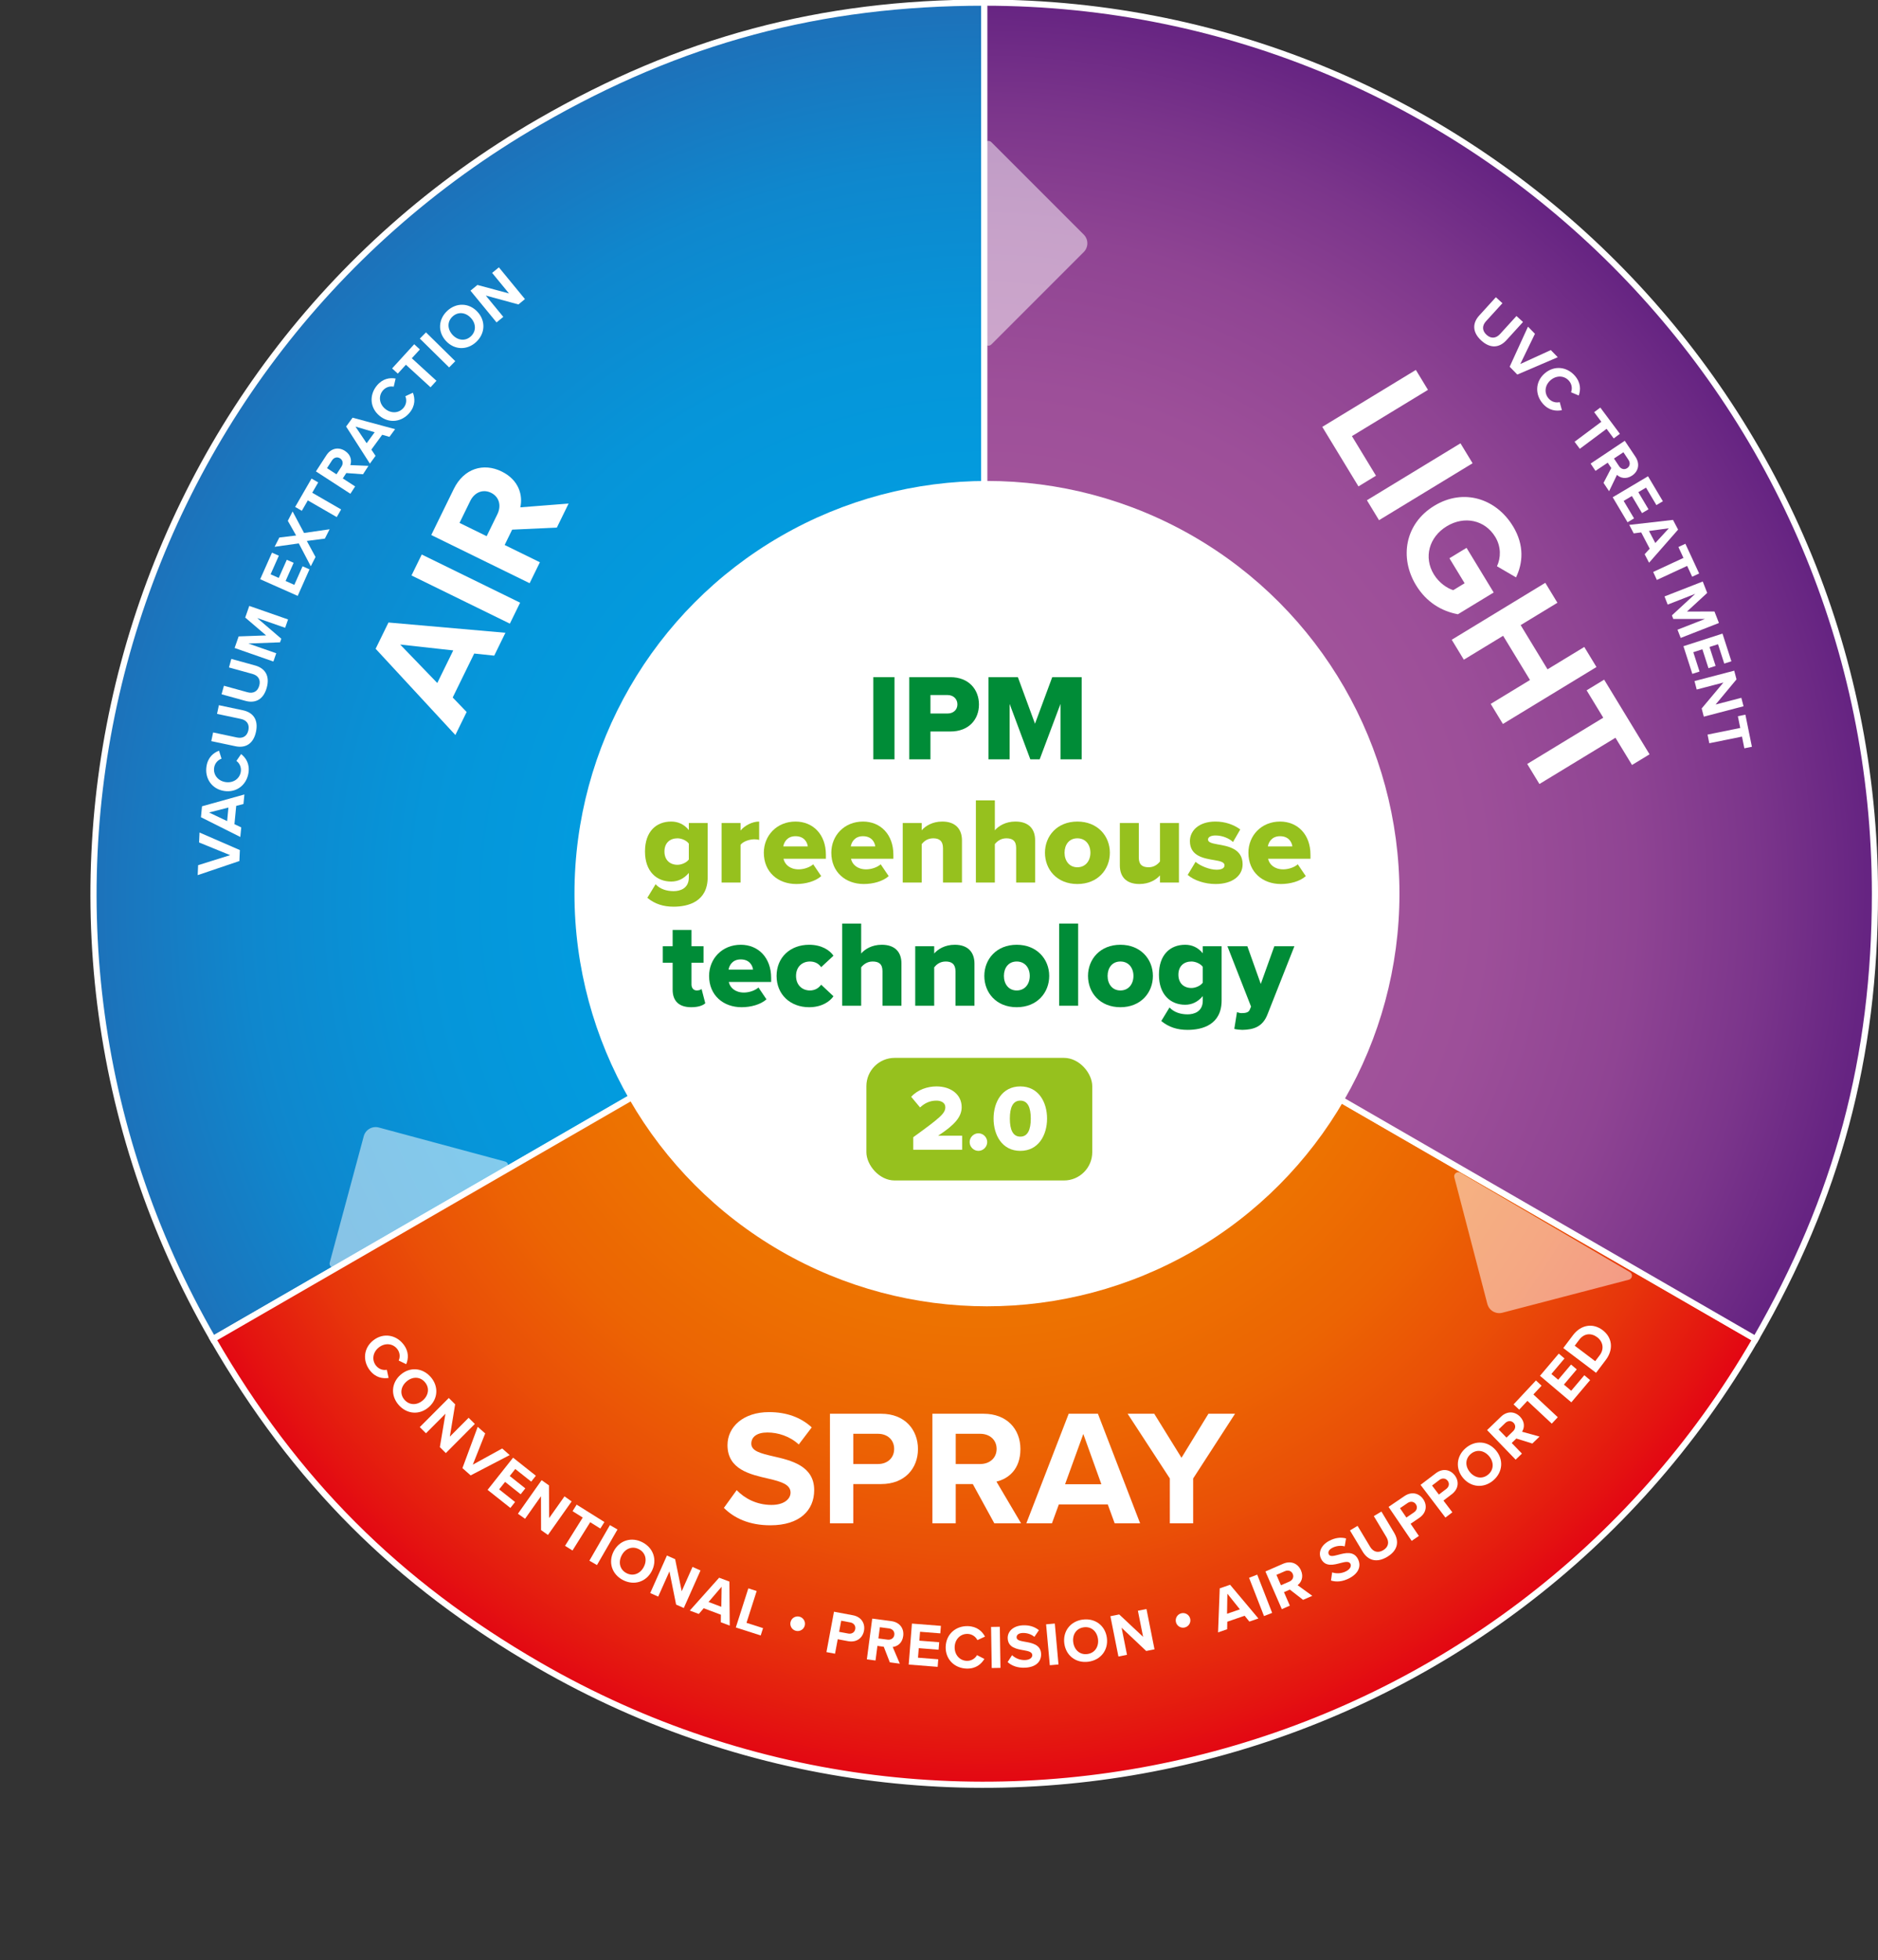 <?xml version="1.0" encoding="UTF-8"?>
<svg preserveAspectRatio="xMidYMid slice" width="1200px" height="1252px" xmlns="http://www.w3.org/2000/svg" xmlns:xlink="http://www.w3.org/1999/xlink" id="Laag_1" viewBox="0 0 915.02 955.11">
  <rect x="0" y="0" width="915.02" height="955.11" fill="#333333" stroke="none"/>
  <defs>
    <style>.cls-1{fill:#008c37;}.cls-2{fill:#fff;}.cls-3{fill:#96c11e;}.cls-4{fill:rgba(255,255,255,.5);}.cls-5{fill:url(#Naamloos_verloop_8);}.cls-5,.cls-6,.cls-7{stroke:#fff;stroke-miterlimit:10;stroke-width:3px;}.cls-6{fill:url(#Naamloos_verloop_12);}.cls-7{fill:url(#Naamloos_verloop_20);}</style>
    <radialGradient id="Naamloos_verloop_8" cx="479.15" cy="439.58" fx="479.15" fy="439.58" r="438.73" gradientUnits="userSpaceOnUse">
      <stop offset="0" stop-color="#00a0e3"></stop>
      <stop offset=".4" stop-color="#019de0"></stop>
      <stop offset=".63" stop-color="#0695d9"></stop>
      <stop offset=".82" stop-color="#0f87cd"></stop>
      <stop offset=".98" stop-color="#1c73bb"></stop>
      <stop offset="1" stop-color="#1e71b9"></stop>
    </radialGradient>
    <radialGradient id="Naamloos_verloop_20" cx="477.83" cy="436.94" fx="477.83" fy="436.94" r="433.14" gradientUnits="userSpaceOnUse">
      <stop offset="0" stop-color="#ef7d00"></stop>
      <stop offset=".3" stop-color="#ee7a00"></stop>
      <stop offset=".48" stop-color="#ed7201"></stop>
      <stop offset=".62" stop-color="#ec6403"></stop>
      <stop offset=".74" stop-color="#ea5007"></stop>
      <stop offset=".85" stop-color="#e7360b"></stop>
      <stop offset=".95" stop-color="#e41710"></stop>
      <stop offset="1" stop-color="#e30613"></stop>
    </radialGradient>
    <radialGradient id="Naamloos_verloop_12" cx="476.51" cy="434.3" fx="476.51" fy="434.3" r="432.99" gradientUnits="userSpaceOnUse">
      <stop offset="0" stop-color="#a8589e"></stop>
      <stop offset=".36" stop-color="#a5569c"></stop>
      <stop offset=".57" stop-color="#9d4f99"></stop>
      <stop offset=".74" stop-color="#8f4493"></stop>
      <stop offset=".88" stop-color="#7b358b"></stop>
      <stop offset="1" stop-color="#662482"></stop>
    </radialGradient>
  </defs>
  <path class="cls-5" d="m479.58,435.45l-375.81,216.97C-16.06,444.87,55.05,179.47,262.6,59.64,331.72,19.73,399.77,1.5,479.58,1.5v433.95Z"></path>
  <path class="cls-7" d="m479.58,435.41l375.81,216.97c-119.83,207.55-385.23,278.67-592.78,158.84-69.12-39.9-118.93-89.72-158.84-158.84l375.81-216.97Z"></path>
  <path class="cls-6" d="m479.58,435.45V1.5c239.66,0,433.95,194.28,433.95,433.95,0,79.81-18.23,147.86-58.14,216.97l-375.81-216.97Z"></path>
  <circle class="cls-2" cx="480.88" cy="435.43" r="200.98"></circle>
  <path class="cls-1" d="m425.5,370.03v-40.02h10.32v40.02h-10.32Z"></path>
  <path class="cls-1" d="m443.02,370.03v-40.02h20.04c9,0,13.92,6.06,13.92,13.32s-4.92,13.14-13.92,13.14h-9.72v13.56h-10.32Zm18.66-31.32h-8.34v9h8.34c2.76,0,4.8-1.74,4.8-4.44s-2.04-4.56-4.8-4.56Z"></path>
  <path class="cls-1" d="m516.7,370.03v-27l-10.14,27h-4.56l-10.08-27v27h-10.32v-40.02h14.34l8.34,22.68,8.4-22.68h14.34v40.02h-10.32Z"></path>
  <path class="cls-3" d="m319.42,430.87c2.22,2.4,5.46,3.36,8.82,3.36,3.06,0,7.38-1.26,7.38-6.66v-2.22c-2.4,2.82-5.28,4.2-8.58,4.2-7.08,0-12.78-4.86-12.78-14.64s5.52-14.58,12.78-14.58c3.24,0,6.24,1.26,8.58,4.14v-3.42h9.18v26.4c0,11.82-9.36,14.34-16.56,14.34-4.98,0-9.12-1.26-12.84-4.32l4.02-6.6Zm16.2-19.8c-1.14-1.56-3.6-2.58-5.52-2.58-3.66,0-6.36,2.22-6.36,6.42s2.7,6.48,6.36,6.48c1.92,0,4.38-1.02,5.52-2.58v-7.74Z"></path>
  <path class="cls-3" d="m351.58,430.03v-28.98h9.24v3.66c1.92-2.34,5.58-4.38,9.06-4.38v8.94c-.54-.18-1.32-.3-2.28-.3-2.4,0-5.58,1.02-6.78,2.7v18.36h-9.24Z"></path>
  <path class="cls-3" d="m387.58,400.33c8.58,0,14.82,6.3,14.82,16.14v1.98h-20.64c.54,2.7,3.06,5.16,7.38,5.16,2.58,0,5.46-1.02,7.08-2.46l3.9,5.76c-2.88,2.58-7.68,3.84-12.12,3.84-8.94,0-15.84-5.82-15.84-15.24,0-8.4,6.36-15.18,15.42-15.18Zm-5.94,12.12h11.94c-.24-2.04-1.74-4.98-6-4.98-4.02,0-5.58,2.88-5.94,4.98Z"></path>
  <path class="cls-3" d="m420.46,400.33c8.58,0,14.82,6.3,14.82,16.14v1.98h-20.64c.54,2.7,3.06,5.16,7.38,5.16,2.58,0,5.46-1.02,7.08-2.46l3.9,5.76c-2.88,2.58-7.68,3.84-12.12,3.84-8.94,0-15.84-5.82-15.84-15.24,0-8.4,6.36-15.18,15.42-15.18Zm-5.94,12.12h11.94c-.24-2.04-1.74-4.98-6-4.98-4.02,0-5.58,2.88-5.94,4.98Z"></path>
  <path class="cls-3" d="m459.46,430.03v-16.74c0-3.54-1.86-4.8-4.74-4.8s-4.56,1.5-5.64,2.82v18.72h-9.24v-28.98h9.24v3.54c1.74-2.04,5.16-4.26,10.02-4.26,6.6,0,9.6,3.84,9.6,9.18v20.52h-9.24Z"></path>
  <path class="cls-3" d="m495.1,430.03v-16.86c0-3.54-1.86-4.68-4.8-4.68-2.7,0-4.5,1.5-5.58,2.82v18.72h-9.24v-40.02h9.24v14.58c1.74-2.04,5.16-4.26,10.02-4.26,6.6,0,9.6,3.72,9.6,9.06v20.64h-9.24Z"></path>
  <path class="cls-3" d="m509.14,415.51c0-8.16,5.94-15.18,15.78-15.18s15.84,7.02,15.84,15.18-5.88,15.24-15.84,15.24-15.78-7.08-15.78-15.24Zm22.14,0c0-3.84-2.28-7.02-6.36-7.02s-6.24,3.18-6.24,7.02,2.22,7.08,6.24,7.08,6.36-3.18,6.36-7.08Z"></path>
  <path class="cls-3" d="m565.18,430.03v-3.48c-1.8,2.04-5.16,4.2-10.02,4.2-6.6,0-9.54-3.72-9.54-9.06v-20.64h9.24v16.86c0,3.48,1.8,4.68,4.8,4.68,2.64,0,4.44-1.44,5.52-2.82v-18.72h9.24v28.98h-9.24Z"></path>
  <path class="cls-3" d="m582.52,419.95c2.16,1.92,6.78,3.84,10.2,3.84,2.76,0,3.9-.9,3.9-2.16,0-1.5-1.98-2.04-4.98-2.52-4.92-.84-11.88-1.86-11.88-9.24,0-5.1,4.38-9.54,12.42-9.54,4.86,0,9,1.56,12.12,3.84l-3.54,6.12c-1.74-1.68-5.04-3.18-8.52-3.18-2.16,0-3.66.72-3.66,1.98s1.56,1.8,4.62,2.34c4.92.84,12.24,2.04,12.24,9.72,0,5.52-4.86,9.6-13.2,9.6-5.16,0-10.5-1.74-13.56-4.44l3.84-6.36Z"></path>
  <path class="cls-3" d="m623.68,400.33c8.58,0,14.82,6.3,14.82,16.14v1.98h-20.64c.54,2.7,3.06,5.16,7.38,5.16,2.58,0,5.46-1.02,7.08-2.46l3.9,5.76c-2.88,2.58-7.68,3.84-12.12,3.84-8.94,0-15.84-5.82-15.84-15.24,0-8.4,6.36-15.18,15.42-15.18Zm-5.94,12.12h11.94c-.24-2.04-1.74-4.98-6-4.98-4.02,0-5.58,2.88-5.94,4.98Z"></path>
  <path class="cls-1" d="m327.73,482.23v-13.14h-4.8v-8.04h4.8v-7.92h9.18v7.92h5.88v8.04h-5.88v10.56c0,1.68.96,2.94,2.58,2.94,1.02,0,2.04-.36,2.34-.72l1.8,6.96c-1.14,1.08-3.42,1.92-6.84,1.92-5.88,0-9.06-2.94-9.06-8.52Z"></path>
  <path class="cls-1" d="m360.91,460.33c8.58,0,14.82,6.3,14.82,16.14v1.98h-20.64c.54,2.7,3.06,5.16,7.38,5.16,2.58,0,5.46-1.02,7.08-2.46l3.9,5.76c-2.88,2.58-7.68,3.84-12.12,3.84-8.94,0-15.84-5.82-15.84-15.24,0-8.4,6.36-15.18,15.42-15.18Zm-5.94,12.12h11.94c-.24-2.04-1.74-4.98-6-4.98-4.02,0-5.58,2.88-5.94,4.98Z"></path>
  <path class="cls-1" d="m394.21,460.33c6.24,0,10.14,2.76,11.88,5.34l-6,5.58c-1.14-1.68-3-2.76-5.46-2.76-3.84,0-6.78,2.64-6.78,7.02s2.94,7.08,6.78,7.08c2.46,0,4.32-1.2,5.46-2.82l6,5.64c-1.74,2.52-5.64,5.34-11.88,5.34-9.06,0-15.84-6.12-15.84-15.24s6.78-15.18,15.84-15.18Z"></path>
  <path class="cls-1" d="m429.97,490.03v-16.86c0-3.54-1.86-4.68-4.8-4.68-2.7,0-4.5,1.5-5.58,2.82v18.72h-9.24v-40.02h9.24v14.58c1.74-2.04,5.16-4.26,10.02-4.26,6.6,0,9.6,3.72,9.6,9.06v20.64h-9.24Z"></path>
  <path class="cls-1" d="m465.55,490.03v-16.74c0-3.54-1.86-4.8-4.74-4.8s-4.56,1.5-5.64,2.82v18.72h-9.24v-28.98h9.24v3.54c1.74-2.04,5.16-4.26,10.02-4.26,6.6,0,9.6,3.84,9.6,9.18v20.52h-9.24Z"></path>
  <path class="cls-1" d="m479.59,475.51c0-8.16,5.94-15.18,15.78-15.18s15.84,7.02,15.84,15.18-5.88,15.24-15.84,15.24-15.78-7.08-15.78-15.24Zm22.14,0c0-3.84-2.28-7.02-6.36-7.02s-6.24,3.18-6.24,7.02,2.22,7.08,6.24,7.08,6.36-3.18,6.36-7.08Z"></path>
  <path class="cls-1" d="m516.07,490.03v-40.02h9.24v40.02h-9.24Z"></path>
  <path class="cls-1" d="m530.11,475.51c0-8.16,5.94-15.18,15.78-15.18s15.84,7.02,15.84,15.18-5.88,15.24-15.84,15.24-15.78-7.08-15.78-15.24Zm22.14,0c0-3.84-2.28-7.02-6.36-7.02s-6.24,3.18-6.24,7.02,2.22,7.08,6.24,7.08,6.36-3.18,6.36-7.08Z"></path>
  <path class="cls-1" d="m569.83,490.87c2.22,2.4,5.46,3.36,8.82,3.36,3.06,0,7.38-1.26,7.38-6.66v-2.22c-2.4,2.82-5.28,4.2-8.58,4.2-7.08,0-12.78-4.86-12.78-14.64s5.52-14.58,12.78-14.58c3.24,0,6.24,1.26,8.58,4.14v-3.42h9.18v26.4c0,11.82-9.36,14.34-16.56,14.34-4.98,0-9.12-1.26-12.84-4.32l4.02-6.6Zm16.2-19.8c-1.14-1.56-3.6-2.58-5.52-2.58-3.66,0-6.36,2.22-6.36,6.42s2.7,6.48,6.36,6.48c1.92,0,4.38-1.02,5.52-2.58v-7.74Z"></path>
  <path class="cls-1" d="m602.71,493.09c.66.36,1.56.54,2.28.54,2.1,0,3.42-.42,3.9-1.62l.66-1.56-11.52-29.4h9.72l6.54,18.36,6.6-18.36h9.78l-13.08,33.12c-2.34,6.12-6.72,7.5-12.24,7.62-.84,0-3-.18-3.96-.48l1.32-8.22Z"></path>
  <path class="cls-2" d="m181.91,652.97c4.85-3.79,11.02-2.71,14.62,1.9,2.81,3.59,2.49,7.08,1.39,9.73l-3.67-1.78c.76-1.66.67-3.87-.7-5.62-2.14-2.74-5.97-3.11-8.95-.78-2.98,2.33-3.55,6.13-1.41,8.87,1.37,1.75,3.47,2.39,5.29,2.04l.86,3.97c-2.85.4-6.32-.09-9.12-3.69-3.6-4.61-3.15-10.86,1.69-14.65Z"></path>
  <path class="cls-2" d="m209.79,670.77c4.01,4.54,3.7,10.7-.82,14.7-4.52,4-10.67,3.55-14.69-.98-3.99-4.52-3.68-10.68.83-14.68,4.52-4,10.67-3.55,14.67.96Zm-2.83,2.5c-2.44-2.76-6.13-2.67-8.94-.19-2.79,2.46-3.35,6.13-.91,8.89,2.45,2.76,6.17,2.67,8.96.21,2.81-2.48,3.33-6.15.88-8.91Z"></path>
  <path class="cls-2" d="m214.31,704.99l2.73-16.26-9.49,9.52-3.02-3.01,14.13-14.18,3.1,3.09-2.58,15.73,9.15-9.18,3.02,3.01-14.13,14.18-2.91-2.9Z"></path>
  <path class="cls-2" d="m225.31,715.22l7.45-20.11,3.64,3.22-6.03,15.2,14.32-7.88,3.64,3.22-19.02,9.89-4-3.54Z"></path>
  <path class="cls-2" d="m237.56,725.81l12.43-15.68,11.1,8.8-2.27,2.87-7.76-6.15-2.7,3.41,7.59,6.02-2.27,2.87-7.59-6.02-2.89,3.64,7.76,6.15-2.29,2.89-11.1-8.8Z"></path>
  <path class="cls-2" d="m263.62,745.39l-.04-16.48-7.75,10.98-3.48-2.46,11.54-16.34,3.58,2.53.09,15.93,7.48-10.58,3.48,2.46-11.54,16.34-3.36-2.37Z"></path>
  <path class="cls-2" d="m275.3,753.07l8.63-13.78-4.96-3.11,1.99-3.18,13.53,8.47-1.99,3.18-4.93-3.09-8.63,13.78-3.64-2.28Z"></path>
  <path class="cls-2" d="m287.17,760.3l10-17.33,3.69,2.13-10,17.33-3.69-2.13Z"></path>
  <path class="cls-2" d="m313.05,751.35c5.38,2.8,7.29,8.67,4.51,14.02-2.78,5.35-8.69,7.14-14.07,4.34-5.35-2.79-7.26-8.65-4.48-14,2.79-5.35,8.69-7.14,14.04-4.36Zm-1.75,3.35c-3.27-1.7-6.68-.3-8.41,3.03-1.72,3.3-.93,6.92,2.34,8.63,3.27,1.7,6.72.29,8.44-3.02,1.73-3.33.91-6.94-2.37-8.64Z"></path>
  <path class="cls-2" d="m329.42,781.67l-3.25-16.16-5.47,12.28-3.89-1.73,8.14-18.28,4,1.78,3.2,15.61,5.27-11.84,3.89,1.73-8.14,18.28-3.75-1.67Z"></path>
  <path class="cls-2" d="m351.2,790.28l.04-3.67-8.37-3.15-2.4,2.78-4.38-1.65,14.3-16,5,1.88.16,21.45-4.35-1.64Zm.39-17.29l-6.36,7.42,6.21,2.34.15-9.75Z"></path>
  <path class="cls-2" d="m358.51,792.83l6.1-19.06,4.06,1.3-4.95,15.49,8.06,2.58-1.14,3.57-12.11-3.88Z"></path>
  <path class="cls-2" d="m385.18,790.14c.49-1.92,2.42-3.07,4.34-2.58s3.07,2.42,2.58,4.34c-.48,1.89-2.41,3.04-4.33,2.55-1.92-.49-3.07-2.42-2.59-4.31Z"></path>
  <path class="cls-2" d="m402.67,804.82l3.67-19.67,9.2,1.72c4.27.8,6.07,4.12,5.42,7.57-.64,3.42-3.53,5.84-7.78,5.05l-5.01-.94-1.32,7.05-4.19-.78Zm11.64-14.46l-4.45-.83-1.01,5.42,4.45.83c1.65.31,3.09-.52,3.4-2.17.3-1.62-.73-2.94-2.38-3.25Z"></path>
  <path class="cls-2" d="m433.56,809.83l-2.96-7.62-3.09-.41-.93,7.11-4.22-.56,2.61-19.84,9.28,1.22c4.13.54,6.31,3.58,5.82,7.27-.46,3.51-2.91,5.09-5.12,5.32l3.47,8.14-4.85-.64Zm-.43-16.55l-4.43-.58-.72,5.47,4.43.58c1.7.22,3.12-.68,3.34-2.34s-.92-2.91-2.62-3.13Z"></path>
  <path class="cls-2" d="m442.75,810.88l1.57-19.95,14.12,1.11-.29,3.65-9.87-.78-.34,4.34,9.66.76-.29,3.65-9.66-.76-.37,4.64,9.87.78-.29,3.68-14.12-1.11Z"></path>
  <path class="cls-2" d="m460.77,802.25c.16-6.15,4.91-10.23,10.76-10.08,4.56.12,7.05,2.58,8.4,5.1l-3.71,1.71c-.8-1.64-2.57-2.98-4.79-3.03-3.48-.09-6.19,2.63-6.29,6.41-.09,3.78,2.47,6.63,5.95,6.72,2.22.06,4.05-1.16,4.93-2.79l3.61,1.86c-1.5,2.45-4.08,4.82-8.64,4.7-5.85-.15-10.39-4.46-10.23-10.61Z"></path>
  <path class="cls-2" d="m483.2,812.57l-.32-20.01,4.26-.07.32,20.01-4.26.07Z"></path>
  <path class="cls-2" d="m493.11,806.32c1.49,1.39,3.74,2.5,6.49,2.36,2.34-.12,3.42-1.29,3.36-2.43-.08-1.5-1.84-1.92-4.18-2.33-3.31-.57-7.55-1.25-7.79-5.71-.18-3.33,2.56-6.17,7.26-6.43,3.18-.17,5.86.65,7.94,2.37l-2.2,3.24c-1.7-1.41-3.89-1.99-5.84-1.88-1.92.1-2.89.99-2.83,2.19.07,1.35,1.77,1.68,4.11,2.09,3.33.57,7.58,1.34,7.82,5.77.2,3.66-2.26,6.55-7.66,6.84-3.83.2-6.66-.94-8.65-2.72l2.16-3.36Z"></path>
  <path class="cls-2" d="m511.5,811.22l-1.81-19.93,4.24-.38,1.8,19.93-4.24.38Z"></path>
  <path class="cls-2" d="m527.53,788.99c6.01-.81,10.96,2.88,11.77,8.85s-2.98,10.85-8.99,11.66c-5.98.81-10.93-2.88-11.74-8.86-.81-5.98,2.98-10.85,8.96-11.66Zm.51,3.75c-3.66.5-5.63,3.61-5.12,7.32.5,3.69,3.23,6.2,6.89,5.7,3.66-.49,5.65-3.64,5.16-7.33-.5-3.72-3.26-6.19-6.92-5.7Z"></path>
  <path class="cls-2" d="m558.47,804.28l-11.99-11.32,2.63,13.18-4.18.83-3.91-19.63,4.3-.86,11.63,10.9-2.53-12.71,4.18-.83,3.91,19.63-4.03.8Z"></path>
  <path class="cls-2" d="m572.98,790.32c-.52-1.91.6-3.86,2.51-4.38,1.91-.52,3.86.6,4.38,2.51.51,1.88-.61,3.83-2.52,4.35-1.91.52-3.86-.6-4.37-2.48Z"></path>
  <path class="cls-2" d="m608.73,789.96l-2.31-2.85-8.45,2.91-.07,3.67-4.42,1.52.81-21.44,5.05-1.74,13.79,16.41-4.4,1.51Zm-10.72-13.57l-.16,9.76,6.27-2.16-6.1-7.61Z"></path>
  <path class="cls-2" d="m615.86,787.27l-7.27-18.64,3.97-1.55,7.27,18.64-3.97,1.55Z"></path>
  <path class="cls-2" d="m634.91,779.38l-6.46-5.01-2.86,1.25,2.86,6.58-3.91,1.7-7.98-18.35,8.58-3.74c3.82-1.66,7.25-.18,8.74,3.23,1.41,3.25.13,5.87-1.65,7.19l7.17,5.19-4.49,1.95Zm-8.89-13.96l-4.1,1.78,2.2,5.06,4.1-1.78c1.57-.68,2.32-2.19,1.65-3.73-.67-1.54-2.28-2.02-3.85-1.33Z"></path>
  <path class="cls-2" d="m649.04,765.99c1.93.64,4.44.71,6.89-.58,2.07-1.09,2.56-2.61,2.03-3.61-.7-1.33-2.48-.97-4.77-.37-3.24.86-7.38,2.02-9.46-1.93-1.55-2.95-.26-6.68,3.9-8.87,2.81-1.48,5.6-1.87,8.2-1.17l-.64,3.87c-2.13-.57-4.37-.17-6.09.74-1.7.9-2.21,2.11-1.65,3.17.63,1.2,2.31.78,4.61.18,3.27-.88,7.45-1.96,9.52,1.97,1.71,3.24.68,6.9-4.09,9.42-3.4,1.79-6.44,1.94-8.99,1.15l.56-3.96Z"></path>
  <path class="cls-2" d="m657.75,745.56l3.7-2.22,6.11,10.19c1.44,2.39,3.74,3.25,6.41,1.65,2.62-1.58,2.95-4.01,1.51-6.4l-6.11-10.19,3.7-2.22,6.17,10.29c2.56,4.27,1.86,8.64-3.33,11.76-5.25,3.15-9.45,1.68-11.98-2.54l-6.19-10.32Z"></path>
  <path class="cls-2" d="m687.8,750.64l-11.25-16.54,7.74-5.26c3.6-2.45,7.21-1.35,9.18,1.55,1.96,2.88,1.61,6.63-1.96,9.06l-4.22,2.87,4.03,5.93-3.52,2.4Zm-1.93-18.46l-3.75,2.55,3.11,4.56,3.74-2.55c1.39-.94,1.82-2.54.88-3.93-.93-1.36-2.59-1.57-3.98-.63Z"></path>
  <path class="cls-2" d="m704.24,739.29l-12.11-15.92,7.45-5.66c3.46-2.63,7.13-1.73,9.25,1.07,2.11,2.77,1.96,6.54-1.48,9.15l-4.06,3.09,4.34,5.71-3.39,2.58Zm-2.9-18.33l-3.61,2.74,3.34,4.39,3.61-2.74c1.34-1.02,1.69-2.64.67-3.97-1-1.31-2.67-1.43-4.01-.42Z"></path>
  <path class="cls-2" d="m714.13,705.46c4.6-3.94,10.76-3.53,14.68,1.05,3.92,4.58,3.38,10.73-1.22,14.67-4.58,3.92-10.74,3.51-14.66-1.07-3.92-4.58-3.38-10.73,1.2-14.65Zm2.46,2.87c-2.8,2.4-2.77,6.08-.33,8.93,2.42,2.83,6.07,3.45,8.88,1.05,2.8-2.4,2.77-6.12.35-8.95-2.44-2.85-6.1-3.43-8.9-1.03Z"></path>
  <path class="cls-2" d="m746.61,703.24l-7.81-2.43-2.25,2.17,4.98,5.16-3.06,2.96-13.91-14.4,6.74-6.5c3-2.9,6.73-2.7,9.32-.03,2.46,2.55,2.17,5.45.97,7.32l8.53,2.36-3.52,3.4Zm-13.22-9.97l-3.22,3.11,3.84,3.97,3.22-3.11c1.23-1.19,1.41-2.86.24-4.07-1.17-1.21-2.85-1.09-4.08.1Z"></path>
  <path class="cls-2" d="m756.08,693.56l-11.88-11.1-4,4.28-2.74-2.56,10.9-11.66,2.74,2.56-3.98,4.25,11.88,11.1-2.93,3.13Z"></path>
  <path class="cls-2" d="m765.61,683.18l-15.28-12.92,9.15-10.81,2.79,2.36-6.39,7.56,3.32,2.81,6.26-7.4,2.79,2.36-6.26,7.4,3.55,3,6.39-7.56,2.82,2.38-9.14,10.81Z"></path>
  <path class="cls-2" d="m777.65,668.8l-15.97-12.06,4.76-6.3c3.78-5,9.58-6.07,14.4-2.43,4.81,3.63,5.35,9.49,1.57,14.5l-4.76,6.29Zm-.42-5.66l2.19-2.9c2.39-3.16,1.5-6.72-1.2-8.76-2.82-2.13-6.31-2.06-8.78,1.22l-2.19,2.9,9.98,7.54Z"></path>
  <path class="cls-2" d="m116.64,419.55l-20.32,6.88.21-4.85,15.61-4.89-15.14-6.17.21-4.85,19.66,8.55-.23,5.33Z"></path>
  <path class="cls-2" d="m118.64,391.78l-3.55.92-.86,8.9,3.31,1.58-.45,4.66-19.18-9.62.51-5.32,20.66-5.76-.45,4.63Zm-16.79,4.14l8.82,4.19.63-6.6-9.45,2.41Z"></path>
  <path class="cls-2" d="m109.26,385.44c-6.08-.92-9.54-6.15-8.66-11.93.68-4.51,3.44-6.67,6.11-7.69l1.23,3.89c-1.73.59-3.27,2.18-3.6,4.37-.52,3.44,1.84,6.47,5.58,7.03,3.74.56,6.89-1.63,7.41-5.07.33-2.19-.64-4.16-2.15-5.24l2.3-3.35c2.25,1.8,4.27,4.65,3.59,9.16-.88,5.78-5.72,9.75-11.8,8.83Z"></path>
  <path class="cls-2" d="m102.94,361.16l.9-4.23,11.62,2.46c2.73.58,4.92-.52,5.57-3.57.63-2.99-.93-4.89-3.66-5.47l-11.62-2.46.9-4.23,11.74,2.49c4.87,1.03,7.6,4.52,6.34,10.45-1.27,5.99-5.21,8.07-10.02,7.05l-11.77-2.49Z"></path>
  <path class="cls-2" d="m107.95,338.35l1.15-4.16,11.45,3.16c2.69.74,4.95-.22,5.78-3.23.81-2.95-.63-4.93-3.32-5.68l-11.45-3.16,1.15-4.16,11.57,3.19c4.8,1.33,7.31,4.98,5.69,10.82-1.63,5.9-5.68,7.73-10.42,6.42l-11.59-3.2Z"></path>
  <path class="cls-2" d="m138.92,305.96l-13.6-4.74,11.74,10.07-.61,1.76-15.45.58,13.6,4.74-1.4,4.02-18.89-6.59,1.97-5.64,13.38-.48-10.18-8.7,1.98-5.67,18.89,6.59-1.41,4.05Z"></path>
  <path class="cls-2" d="m145.05,290.43l-18.28-8.12,5.75-12.94,3.34,1.49-4.02,9.05,3.97,1.77,3.93-8.85,3.34,1.49-3.93,8.85,4.25,1.89,4.02-9.05,3.37,1.5-5.75,12.94Z"></path>
  <path class="cls-2" d="m158.29,262.53l-8.8,1.14,4.24,7.81-2.3,4.52-5.85-11.13-11.78,1.65,2.3-4.52,8.18-.99-4.04-7.14,2.33-4.57,5.57,10.48,12.46-1.8-2.31,4.54Z"></path>
  <path class="cls-2" d="m164.06,252.05l-14.08-8.13-2.92,5.07-3.25-1.88,7.98-13.82,3.25,1.87-2.91,5.04,14.08,8.13-2.14,3.72Z"></path>
  <path class="cls-2" d="m176.87,231.2l-8.15-.6-1.7,2.62,6.02,3.9-2.32,3.57-16.79-10.89,5.09-7.85c2.27-3.5,5.95-4.15,9.07-2.13,2.97,1.93,3.35,4.82,2.6,6.91l8.84.37-2.66,4.1Zm-15.12-6.73l-2.43,3.75,4.63,3,2.43-3.75c.93-1.43.73-3.1-.68-4.02-1.41-.91-3.02-.42-3.95,1.01Z"></path>
  <path class="cls-2" d="m189.75,212.98l-3.53-1.02-5.28,7.22,2.04,3.05-2.76,3.78-11.58-18.06,3.15-4.31,20.71,5.59-2.75,3.75Zm-16.56-5.01l5.45,8.11,3.91-5.35-9.36-2.75Z"></path>
  <path class="cls-2" d="m184.93,202.74c-4.76-3.9-5.06-10.16-1.35-14.68,2.89-3.53,6.36-3.98,9.18-3.49l-.93,3.97c-1.79-.38-3.92.2-5.33,1.92-2.21,2.69-1.72,6.5,1.2,8.9,2.92,2.4,6.75,2.12,8.96-.57,1.41-1.72,1.57-3.91.83-5.6l3.69-1.71c1.01,2.69,1.3,6.18-1.59,9.71-3.71,4.52-9.9,5.46-14.66,1.56Z"></path>
  <path class="cls-2" d="m209.77,188.83l-12-10.97-3.95,4.32-2.77-2.53,10.76-11.78,2.77,2.53-3.93,4.3,12,10.97-2.89,3.17Z"></path>
  <path class="cls-2" d="m218.83,179.16l-14.27-14.03,2.99-3.04,14.27,14.03-2.99,3.04Z"></path>
  <path class="cls-2" d="m217.91,151.62c4.44-4.13,10.61-3.97,14.71.44,4.11,4.41,3.82,10.58-.61,14.71-4.41,4.11-10.58,3.95-14.69-.46-4.11-4.41-3.82-10.58.59-14.69Zm2.57,2.77c-2.7,2.51-2.51,6.19.04,8.94,2.53,2.72,6.21,3.19,8.91.68,2.7-2.51,2.52-6.23-.02-8.96-2.55-2.75-6.23-3.17-8.93-.66Z"></path>
  <path class="cls-2" d="m252.59,148.49l-15.9-4.33,8.53,10.38-3.29,2.7-12.7-15.46,3.38-2.78,15.39,4.13-8.22-10.01,3.29-2.7,12.7,15.46-3.18,2.61Z"></path>
  <path class="cls-2" d="m728.84,144.98l3.19,2.91-8,8.78c-1.88,2.06-2.04,4.51.27,6.62,2.26,2.06,4.69,1.67,6.57-.39l8-8.78,3.19,2.91-8.08,8.87c-3.36,3.68-7.75,4.27-12.23.19-4.53-4.12-4.33-8.57-1.02-12.21l8.1-8.9Z"></path>
  <path class="cls-2" d="m735.56,178.82l8.92-19.51,3.39,3.48-7.14,14.72,14.87-6.8,3.39,3.48-19.71,8.45-3.73-3.82Z"></path>
  <path class="cls-2" d="m752.61,182.08c4.64-4.04,10.86-3.29,14.7,1.12,3,3.44,2.86,6.94,1.91,9.64l-3.76-1.58c.67-1.7.46-3.9-1-5.58-2.29-2.62-6.12-2.78-8.98-.3-2.85,2.48-3.22,6.31-.93,8.93,1.46,1.67,3.59,2.2,5.39,1.75l1.07,3.92c-2.82.55-6.31.25-9.31-3.19-3.84-4.41-3.73-10.68.91-14.72Z"></path>
  <path class="cls-2" d="m767.18,215.36l13.04-9.72-3.5-4.69,3-2.24,9.54,12.79-3.01,2.24-3.48-4.67-13.04,9.72-2.56-3.44Z"></path>
  <path class="cls-2" d="m781.28,235.41l3.78-7.25-1.73-2.6-5.96,3.98-2.37-3.54,16.64-11.11,5.2,7.78c2.31,3.47,1.46,7.1-1.63,9.17-2.95,1.96-5.75,1.17-7.37-.35l-3.84,7.97-2.71-4.07Zm12.17-11.22l-2.48-3.72-4.59,3.06,2.48,3.72c.95,1.42,2.56,1.9,3.96.96,1.4-.93,1.58-2.6.63-4.03Z"></path>
  <path class="cls-2" d="m785.77,242.39l17.2-10.22,7.23,12.17-3.15,1.87-5.06-8.51-3.74,2.22,4.95,8.33-3.15,1.87-4.95-8.33-4,2.38,5.06,8.51-3.17,1.89-7.23-12.17Z"></path>
  <path class="cls-2" d="m801.32,270.15l2.47-2.72-4.15-7.92-3.64.48-2.17-4.14,21.31-2.43,2.48,4.73-14.14,16.12-2.16-4.12Zm11.8-12.65l-9.68,1.31,3.08,5.87,6.6-7.18Z"></path>
  <path class="cls-2" d="m805.48,278.77l14.75-6.84-2.46-5.31,3.4-1.58,6.71,14.48-3.4,1.58-2.45-5.28-14.75,6.84-1.8-3.89Z"></path>
  <path class="cls-2" d="m817.33,306.9l13.41-5.24h-15.46s-.68-1.74-.68-1.74l11.36-10.49-13.41,5.24-1.55-3.97,18.63-7.28,2.17,5.56-9.85,9.07,13.39-.02,2.18,5.59-18.63,7.28-1.56-3.99Z"></path>
  <path class="cls-2" d="m820.21,314.94l19.04-6.14,4.34,13.48-3.48,1.12-3.04-9.42-4.14,1.33,2.97,9.22-3.48,1.12-2.97-9.22-4.42,1.43,3.04,9.42-3.51,1.13-4.34-13.48Z"></path>
  <path class="cls-2" d="m829.1,345.26l10.59-12.63-13,3.4-1.08-4.12,19.36-5.06,1.11,4.24-10.19,12.25,12.54-3.28,1.08,4.12-19.36,5.06-1.04-3.98Z"></path>
  <path class="cls-2" d="m831.97,357.98l15.93-3.23-1.16-5.73,3.67-.74,3.17,15.64-3.68.74-1.15-5.7-15.93,3.23-.85-4.2Z"></path>
  <path class="cls-2" d="m358.94,725.94c3.76,3.92,9.6,7.2,16.96,7.2,6.24,0,9.28-2.96,9.28-6,0-4-4.64-5.36-10.8-6.8-8.72-2-19.92-4.4-19.92-16.32,0-8.88,7.68-16.08,20.24-16.08,8.48,0,15.52,2.56,20.8,7.44l-6.32,8.32c-4.32-4-10.08-5.84-15.28-5.84s-7.84,2.24-7.84,5.44c0,3.6,4.48,4.72,10.64,6.16,8.8,2,20,4.64,20,16.48,0,9.76-6.96,17.12-21.36,17.12-10.24,0-17.6-3.44-22.64-8.48l6.24-8.64Z"></path>
  <path class="cls-2" d="m404.38,742.1v-53.36h24.96c11.6,0,17.92,7.84,17.92,17.2s-6.4,17.04-17.92,17.04h-13.6v19.12h-11.36Zm23.44-43.6h-12.08v14.72h12.08c4.48,0,7.84-2.88,7.84-7.36s-3.36-7.36-7.84-7.36Z"></path>
  <path class="cls-2" d="m484.46,742.1l-10.48-19.12h-8.32v19.12h-11.36v-53.36h24.96c11.12,0,17.92,7.28,17.92,17.2s-5.92,14.48-11.68,15.84l12,20.32h-13.04Zm-6.88-43.6h-11.92v14.72h11.92c4.56,0,8-2.88,8-7.36s-3.44-7.36-8-7.36Z"></path>
  <path class="cls-2" d="m543.1,742.1l-3.36-9.2h-23.84l-3.36,9.2h-12.48l20.64-53.36h14.24l20.56,53.36h-12.4Zm-15.28-43.52l-8.88,24.48h17.68l-8.8-24.48Z"></path>
  <path class="cls-2" d="m569.98,742.1v-21.84l-20.56-31.52h12.96l13.28,21.44,13.12-21.44h12.96l-20.4,31.52v21.84h-11.36Z"></path>
  <path class="cls-2" d="m240.79,319.53l-9.74-1.03-10.48,21.41,6.79,7.06-5.49,11.21-38.85-42,6.26-12.79,56.97,5-5.45,11.14Zm-45.81-5.41l18.08,18.74,7.77-15.88-25.86-2.86Z"></path>
  <path class="cls-2" d="m248.42,303.94l-47.93-23.46,5-10.2,47.93,23.46-5,10.2Z"></path>
  <path class="cls-2" d="m271.32,257.16l-21.78,1.01-3.66,7.47,17.17,8.41-5,10.2-47.93-23.46,10.97-22.42c4.89-9.99,14.42-12.9,23.33-8.53,8.48,4.15,10.4,11.68,9.09,17.46l23.53-1.84-5.73,11.71Zm-42.19-12.99l-5.24,10.71,13.22,6.47,5.24-10.71c2-4.1.93-8.45-3.09-10.42s-8.12-.15-10.13,3.95Z"></path>
  <path class="cls-2" d="m644.26,208.11l45.59-27.73,5.9,9.71-37.05,22.53,11.72,19.28-8.54,5.2-17.62-28.98Z"></path>
  <path class="cls-2" d="m666,243.85l45.59-27.73,5.9,9.71-45.59,27.73-5.9-9.71Z"></path>
  <path class="cls-2" d="m737.16,256.47c5.74,9.43,4.77,18.17,1.49,24.94l-9.28-5.41c1.92-4.07,2.08-9.51-.83-14.29-5.03-8.27-15.05-10.42-23.66-5.18-8.61,5.24-11.31,15.12-6.28,23.39,2.54,4.17,6.49,6.82,9.47,7.72l5.54-3.37-7.4-12.17,8.34-5.07,13.22,21.74-17.43,10.6c-8.02-1.49-15.39-5.9-20.42-14.17-8.11-13.33-5.46-29.92,8.89-38.65,14.42-8.77,30.23-3.41,38.34,9.92Z"></path>
  <path class="cls-2" d="m726.32,343.03l19.14-11.64-13.09-21.53-19.14,11.64-5.9-9.71,45.59-27.73,5.9,9.71-17.91,10.89,13.09,21.53,17.91-10.89,5.94,9.77-45.59,27.73-5.94-9.77Z"></path>
  <path class="cls-2" d="m744.11,372.28l37.05-22.53-8.11-13.33,8.54-5.2,22.12,36.36-8.54,5.2-8.07-13.26-37.05,22.53-5.94-9.77Z"></path>
  <path class="cls-4" d="m482.99,168.01l45.05-45.05c2.34-2.34,2.34-6.14,0-8.49l-45.05-45.05c-1.26-1.26-3.41-.37-3.41,1.41v95.76c0,1.78,2.15,2.67,3.41,1.41Z"></path>
  <path class="cls-4" d="m708.59,573.6l16.09,61.65c.84,3.21,4.11,5.13,7.32,4.29l61.65-16.09c1.72-.45,2.04-2.76.51-3.66l-82.62-48.41c-1.54-.9-3.4.51-2.95,2.23Z"></path>
  <path class="cls-4" d="m246.1,565.91l-61.52-16.57c-3.2-.86-6.49,1.03-7.35,4.23l-16.57,61.52c-.46,1.72,1.38,3.14,2.93,2.25l82.99-47.77c1.54-.89,1.24-3.2-.48-3.66Z"></path>
  <rect class="cls-3" x="422.13" y="515.42" width="110.05" height="59.71" rx="13.78" ry="13.78"></rect>
  <path class="cls-2" d="m444.96,560.17v-6.11c13.17-9.52,15.63-11.62,15.63-14.63,0-2.1-1.96-3.19-4.33-3.19-3.24,0-5.79,1.28-7.97,3.33l-4.33-5.19c3.24-3.55,8.07-5.06,12.3-5.06,7.15,0,12.3,4.01,12.3,10.11,0,4.65-3.33,8.61-11.48,13.9h11.71v6.83h-23.83Z"></path>
  <path class="cls-2" d="m476.72,552.15c2.32,0,4.28,1.96,4.28,4.28s-1.96,4.28-4.28,4.28-4.28-1.96-4.28-4.28,1.96-4.28,4.28-4.28Z"></path>
  <path class="cls-2" d="m497.13,529.32c8.88,0,13.03,7.65,13.03,15.67s-4.15,15.72-13.03,15.72-13.03-7.7-13.03-15.72,4.15-15.67,13.03-15.67Zm0,6.92c-3.65,0-5.1,3.37-5.1,8.75s1.46,8.79,5.1,8.79,5.1-3.42,5.1-8.79-1.46-8.75-5.1-8.75Z"></path>
</svg>
